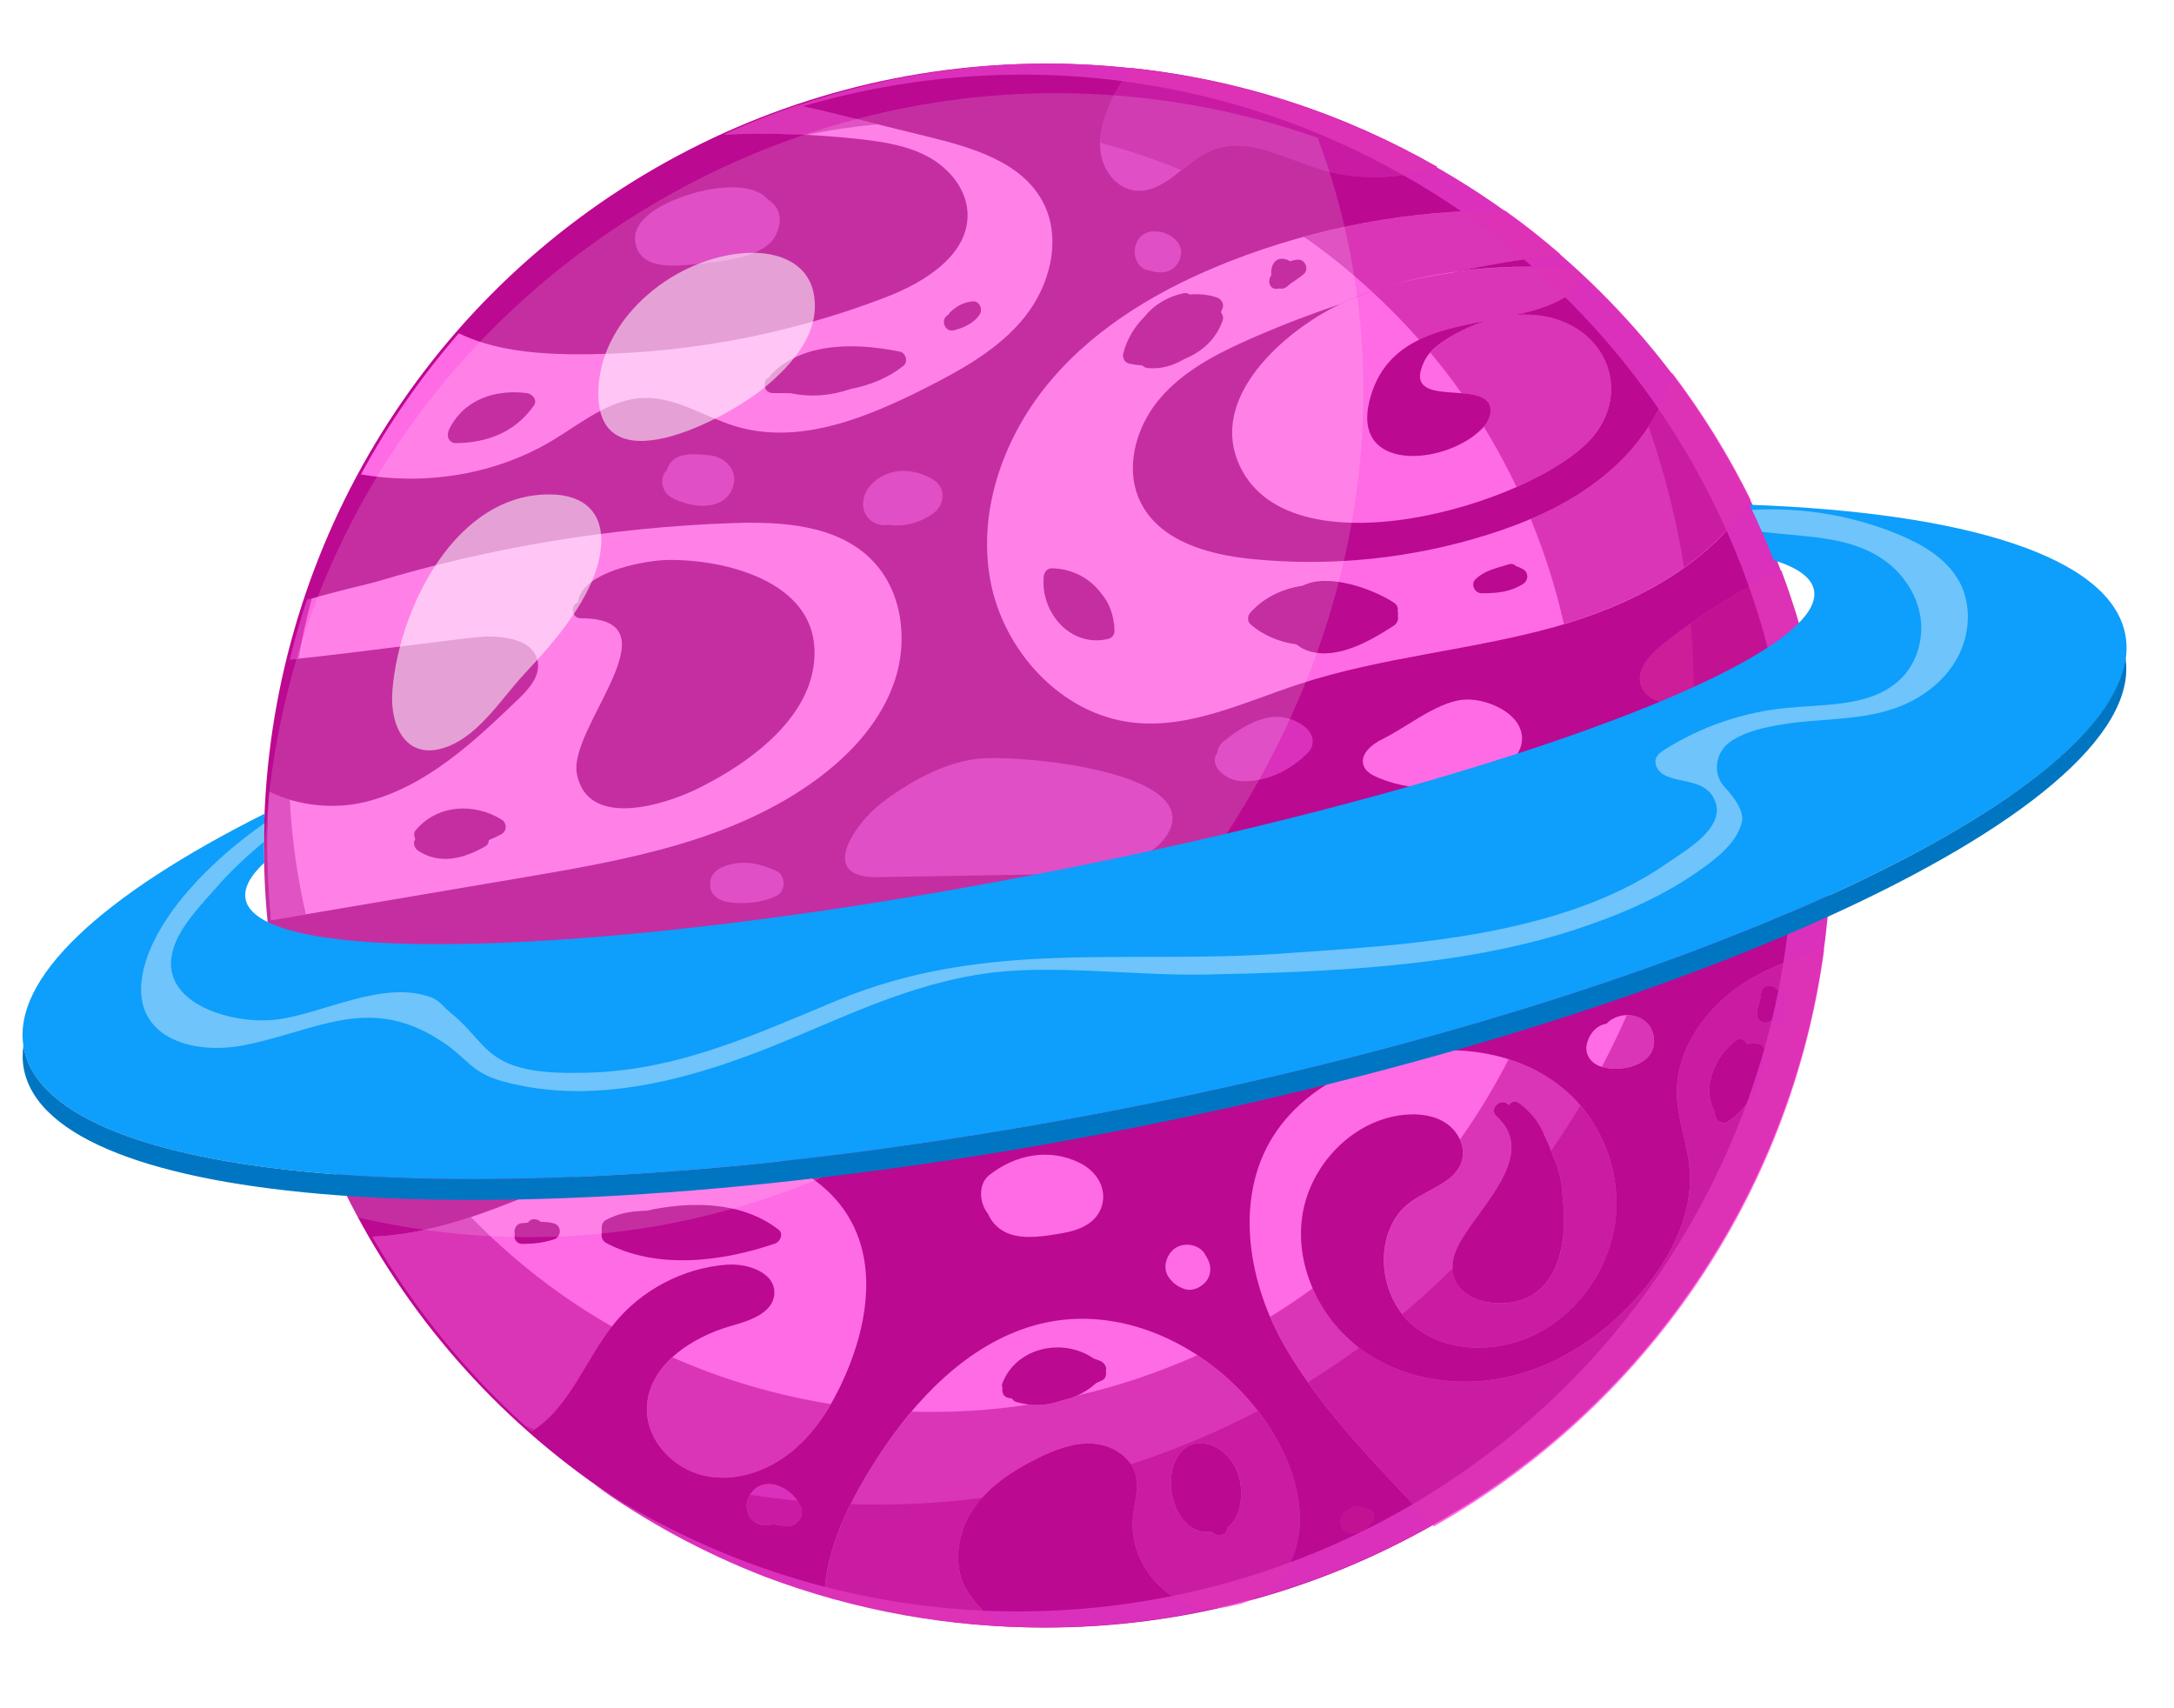 <?xml version="1.0" encoding="UTF-8"?> <svg xmlns="http://www.w3.org/2000/svg" xmlns:xlink="http://www.w3.org/1999/xlink" id="_Слой_1" data-name="Слой 1" viewBox="0 0 504 396"> <defs> <style> .cls-1 { opacity: .54; } .cls-1, .cls-2 { fill: #bb0991; } .cls-3, .cls-4 { fill: #e337a3; } .cls-4 { opacity: .23; } .cls-5 { fill: #6ec4fb; } .cls-6 { fill: url(#radial-gradient); mix-blend-mode: multiply; } .cls-7 { opacity: .55; } .cls-7, .cls-8, .cls-9 { fill: #fff; } .cls-8 { opacity: .57; } .cls-9 { opacity: .15; } .cls-10 { fill: #ff6be4; } .cls-11 { filter: url(#luminosity-noclip); } .cls-12 { mask: url(#mask-1); } .cls-13 { mask: url(#mask); } .cls-14 { fill: #0e9efb; } .cls-15 { fill: #0076c2; } .cls-16 { fill: #db30bc; } </style> <filter id="luminosity-noclip" x="75.33" y="46.15" width="218.25" height="216.06" color-interpolation-filters="sRGB" filterUnits="userSpaceOnUse"> <feFlood flood-color="#fff" result="bg"></feFlood> <feBlend in="SourceGraphic" in2="bg"></feBlend> </filter> <filter id="luminosity-noclip-2" x="75.33" y="-8162" width="218.25" height="32766" color-interpolation-filters="sRGB" filterUnits="userSpaceOnUse"> <feFlood flood-color="#fff" result="bg"></feFlood> <feBlend in="SourceGraphic" in2="bg"></feBlend> </filter> <mask id="mask-1" x="75.33" y="-8162" width="218.25" height="32766" maskUnits="userSpaceOnUse"></mask> <radialGradient id="radial-gradient" cx="-4956.5" cy="4140.03" fx="-4956.5" fy="4140.03" r="198.98" gradientTransform="translate(-3497.3 -3605.25) rotate(-88.17) scale(.89 .91) skewX(12.18)" gradientUnits="userSpaceOnUse"> <stop offset=".23" stop-color="#f4f4f4"></stop> <stop offset=".67" stop-color="#515151"></stop> <stop offset="1" stop-color="#000"></stop> </radialGradient> <mask id="mask" x="75.33" y="46.15" width="218.25" height="216.06" maskUnits="userSpaceOnUse"> <g class="cls-11"> <g class="cls-12"> <path class="cls-6" d="m117.94,84.92c46.26-44.45,120.22-53.09,158.98-13.28,38.77,39.8,3.52,75.74-40.72,130.7-36.35,45.14-98.82,82.91-137.59,43.1-38.77-39.8-26.94-116.07,19.33-160.52Z"></path> </g> </g> </mask> </defs> <circle class="cls-2" cx="242.45" cy="196.02" r="181.27"></circle> <g> <path class="cls-3" d="m420.35,157.31c-1.87-8.6-4.34-16.97-7.39-25.07-12.05,5.34-24.31,14.43-27.99,17.52-2.82,2.37-5.79,5.85-4.51,9.31,1.18,3.18,5.18,4.1,8.57,4.29,10.73.6,21.55-1.57,31.32-6.04Z"></path> <path class="cls-16" d="m283.49,172c-.74.6-1.15,1.52-1.29,2.51-2.12,2.97,1.94,6.3,5.27,6.55,1.31.1,2.6.01,3.87-.19,0,0,.01,0,.02,0,4.48-.71,8.65-3.14,11.84-6.35,1.92-1.93,1.2-4.64-.79-6.11-6.59-4.87-13.44-.85-18.91,3.59Z"></path> <path class="cls-3" d="m372.42,237.35s-.08,0-.12,0c-2.28.42-3.83,2.35-4.38,4.53-.6,2.39.77,4.45,2.99,5.27,4.69,1.73,13.5-.25,12.48-6.78-.87-5.55-7.77-6.49-10.98-3.03Z"></path> <path class="cls-10" d="m338.77,162.24c-6.19.9-12.79,6.43-18.34,9.13-2.46,1.2-5.23,3.53-4.3,6.11.5,1.4,1.95,2.21,3.33,2.79,4.65,1.96,9.78,2.73,14.81,2.34,4.39-.35,8.71-1.58,12.58-3.68,2.88-1.56,5.75-3.98,5.99-7.24.49-6.45-8.84-10.2-14.08-9.43Z"></path> <path class="cls-10" d="m295.19,332.24c-10.85-17.76-32.27-29.95-52.64-25.67-15.77,3.32-28.27,15.47-37.41,28.74-6.32,9.32-13.67,22.2-13.97,34.34,12.54,3.76,25.66,6.18,39.18,7.13-1.53-2.49-4.05-4.92-5.73-7.34-3.84-5.54-2.97-13.39.66-19.07,3.63-5.68,9.52-9.53,15.59-12.48,3.89-1.89,8.1-3.5,12.42-3.23,4.32.27,8.75,2.87,9.93,7.03.94,3.31-.27,6.8-.57,10.23-.74,8.39,4.72,16.94,12.63,19.81,2.82,1.02,5.86,1.26,8.82.87,1.3-.3,2.61-.57,3.89-.9,3.86-1.3,7.35-3.73,9.68-7.08,6.56-9.41,3.48-22.6-2.5-32.39Zm-39.68-12.26c-.46.23-.93.44-1.4.65-2.26,2.08-5.02,3.39-7.94,4.02-3.25,1.18-6.76,1.43-10.52.36-.5-.14-.84-.45-1.07-.82-.29-.06-.58-.08-.86-.15-1.1-.26-1.49-1.28-1.31-2.22-.13-.38-.18-.78-.04-1.12,3.26-8.5,14.17-10.66,21.22-5.75.5.16.99.34,1.46.53.9.36,1.67,1.41,1.31,2.42.18.8-.03,1.69-.85,2.08Zm29.02,34.15c.13,1.69-2.33,2.38-3.46,1.04-.29,0-.6-.03-.91-.07-6.32.36-9.57-7.96-8.53-13.7.61-3.35,2.74-6.77,6.47-6.83,3.6-.06,6.55,2.43,8.22,5.46,2.21,4.03,2.01,11.38-1.79,14.11Z"></path> <path class="cls-10" d="m202.22,129.91c-8.12-8.32-21.08-9.06-32.69-8.64-27.89,1-55.65,5.58-82.37,13.61-1.43.43-8.29,1.95-15.97,4.17-1.5,4.54-2.84,9.16-3.98,13.86,17.54-1.84,40.71-5.1,44.71-5.31,5.14-.28,11.93.75,12.76,5.83.56,3.39-2.14,6.37-4.62,8.75-10.32,9.9-21.3,20.18-35.17,23.68-7.33,1.85-15.64.98-22.41-2.28-.28,4.12-.47,8.26-.47,12.45,0,5.83.3,11.6.84,17.29,19.52-3.31,39.04-6.62,58.57-9.93,23.86-4.04,48.7-8.49,68.14-22.89,7.93-5.87,14.88-13.55,17.94-22.93,3.06-9.38,1.61-20.59-5.28-27.65Zm-85.92,63.43c-.97.55-1.96,1-2.96,1.4-.02.59-.28,1.14-.91,1.5-4.91,2.79-10.45,4.3-15.49.97-.83-.55-1.29-1.74-.69-2.65.01-.02.03-.04.05-.06-.4-.73-.41-1.66.26-2.27,5.06-5.78,13.43-6.12,19.74-2.24,1.22.75,1.29,2.61,0,3.34Zm45.27-10.44c-7.34,3.59-25.39,9.45-27.84-3.54-2.03-10.78,23.81-36.04.93-36.03-2.24,0-2.45-3.11-.65-3.73.04-.58.23-1.24.63-2,2.79-5.41,15.18-7.74,20.32-7.8,12.99-.13,33.39,4.81,33.87,20.86.46,15.23-15.08,26.28-27.27,32.25Z"></path> <path class="cls-16" d="m271.02,192.75c7.11-14.02-34.77-17.86-44.18-16.87-8.01.84-16.09,5.41-22.38,10.2-6.18,4.7-15.2,17.48-.99,17.25,12.45-.2,24.89-.41,37.34-.61,7.98-.13,16.26-.33,23.41-3.88,2.78-1.38,5.4-3.34,6.8-6.1Z"></path> <path class="cls-16" d="m147.34,56.45c1.19,6.2,9.28,5.27,13.85,4.79,5.27-.55,16.06-1.27,18.68-6.79,1.85-3.87.7-6.57-1.89-8.25-.44-.5-.97-.98-1.71-1.39-4.78-2.64-12.96-1.02-17.76.69-4.36,1.56-12.31,5.09-11.18,10.94Z"></path> <path class="cls-10" d="m241.69,46.67c-4.93-9.1-16.12-12.41-26.18-14.89l-22.87-5.62c-2.55-.63-5.13-1.22-7.71-1.76-5.82,1.98-11.51,4.24-17.05,6.78,10.59-.41,21.22-.1,31.75,1.11,5.39.62,10.9,1.49,15.65,4.11,4.76,2.62,8.69,7.32,9.01,12.74.57,9.76-9.76,16.23-18.88,19.75-23.27,8.97-48.24,13.49-73.17,13.24-6.82-.13-13.73-.66-20.28-2.68-1.91-.59-3.78-1.33-5.6-2.18-8.69,10.01-16.33,20.95-22.68,32.7,15.23,2.63,31.41,0,44.65-8.02,6.66-4.03,13.13-9.47,20.92-9.71,7.49-.23,14.14,4.44,21.32,6.59,14.7,4.41,30.3-1.96,44-8.89,8.52-4.31,17.14-9.09,23.07-16.56,5.93-7.48,8.59-18.33,4.04-26.72Zm-117.94,47.37c-4.35,6.17-10.71,8.59-18.1,8.69-.38,0-.68-.1-.94-.25-.06-.03-.1-.07-.15-.11-.2-.14-.36-.32-.47-.52-.04-.06-.07-.11-.1-.18-.1-.22-.16-.45-.17-.7-.02-.16,0-.31.03-.48.02-.15.04-.3.09-.44.03-.08.02-.16.05-.24,3.35-7.13,10.64-9.61,18.1-8.69,1.3.16,2.61,1.57,1.67,2.91Zm85.74-9.28c-3.74,2.99-7.89,4.55-12.24,5.4-4.54,1.56-9.21,2-13.95.99-1.4,0-2.79-.02-4.18-.03-2.22-.01-2.45-3.07-.7-3.73.09-.18.14-.37.3-.54,7.46-7.76,20.16-7.33,29.92-5.33,1.34.28,1.97,2.34.85,3.23Zm17.7-11.99c-1.25,2.08-3.71,3.2-5.99,3.79-2.29.59-3.29-2.7-1.34-3.58.09-.21.22-.43.43-.62,1.45-1.41,3.21-2.33,5.23-2.5,1.48-.13,2.38,1.73,1.67,2.91Z"></path> <path class="cls-10" d="m293.61,83.03c-6.23,6.79-10.13,15.23-6.66,23.89,10.78,26.96,67.98,10.24,81.88-5.15,8.79-9.74,4.72-23.67-7.93-27.74-8.19-2.64-17.31-.29-24.73,4.07-2.39,1.41-4.76,3.13-5.97,5.63-5.92,12.22,16.41,3.04,15.31,12.03-.25,2.05-1.83,3.67-3.44,4.96-9.29,7.42-29.75,8.25-24.15-9.36,5.8-18.25,27.76-14.95,41.73-20.85,6.7-2.83,10.92-8.06.55-8.56-15.96-.78-34.88,1.55-49.48,8.52-5.45,2.6-12.05,7.04-17.11,12.56Z"></path> <path class="cls-10" d="m387.6,86.39c-2.1,8.85-7.52,16.84-14.44,22.83-8.07,6.99-18.01,11.49-28.18,14.7-17.6,5.56-36.33,7.5-54.69,5.68-10.01-.99-21.22-4.04-25.78-13-3.91-7.67-1.32-17.42,4.22-24.02,5.53-6.6,13.47-10.66,21.36-14.13,6.76-2.97,13.65-5.61,20.65-7.97,4.99-2.38,10.3-4.17,15.68-5.37,3.25-.73,6.69-1.36,10.19-1.89,8.33-1.86,16.75-3.25,25.23-4.25-4.14-3.58-8.43-6.98-12.88-10.18-21.74-.17-43.5,3.82-63.74,11.74-15.58,6.09-30.54,14.72-41.41,27.43-10.87,12.71-17.22,29.95-14.25,46.41,2.96,16.46,16.45,31.26,33.08,33.13,13.25,1.49,25.93-4.79,38.6-8.93,19.21-6.29,39.67-7.8,59.15-13.22,17.81-4.95,35.68-14.17,45.47-29.56-5.15-10.4-11.25-20.24-18.22-29.4Zm-89.05-26.13c.2.08.34.2.49.32.59-.22,1.22-.34,1.89-.39,1.66-.11,2.57,2.21,1.37,3.3-1.2,1.09-2.67,1.82-3.87,2.9-.49.45-1.27.65-1.94.47-.14.02-.25.08-.39.1-1.87.18-2.31-1.97-1.37-3.14-.24-2.31.94-4.68,3.82-3.56Zm-41.57,87.84c-8.73,2.14-15.8-6.08-15.02-14.43.1-1.02.82-1.96,1.93-1.93,4.92.12,8.97,2.43,11.56,6.03,1.5,1.78,2.43,4.02,2.77,6.59.03.14.08.26.1.4.03.19,0,.39-.01.58.02.3.07.59.08.9.02.83-.61,1.67-1.42,1.86Zm4.77-63.81c-1.04-.22-1.6-1.41-1.35-2.38.85-3.27,2.62-6.21,4.97-8.54,2.17-2.69,5.29-4.61,8.95-5.38.6-.13,1.12,0,1.52.29,2.05-.2,4.17-.02,6.28.68.96.32,1.68,1.35,1.35,2.38-.12.36-.29.72-.42,1.08.43.49.61,1.27.42,1.83-1.5,4.41-4.9,7.38-8.97,9.01-2.47,1.5-5.28,2.33-8.36,2.07-.58-.05-1-.29-1.33-.61-1.04-.07-2.06-.21-3.05-.42Zm61.43,60.71c-5.35,3.47-12.99,7.99-19.7,5.95-1.09-.33-2.06-.87-2.89-1.55-3.98-.58-7.71-2.06-10.69-4.7-.81-.72-.67-2,0-2.73,3.28-3.61,7.58-5.52,12.17-6.22,5.92-3.01,16.4.85,21.11,3.98.76.51.98,1.25.84,1.96.12.34.12.69.03,1.03.25.82-.14,1.8-.88,2.28Zm29.97-9.67c-3.04,1.95-6.15,2.2-9.68,2.2-1.63,0-2.61-2.15-1.37-3.3,2.2-2.05,4.85-2.51,7.62-3.4.76-.24,1.36,0,1.77.43.57.16,1.12.41,1.65.73,1.28.77,1.22,2.56,0,3.34Z"></path> <path class="cls-3" d="m173.65,346.91c-1.32,2.48-.21,5.79,2.65,6.52,1.12.29,2.11.14,3-.08,1.1.27,2.27.34,3.44.38,2,.06,3.67-2.08,3.05-4-1.54-4.78-9.09-8.53-12.14-2.82Z"></path> <path class="cls-10" d="m197.8,284.05c-6.73-13.64-23.85-19.29-38.99-17.87-15.14,1.42-29.13,8.31-43.34,13.72-9.31,3.55-19.29,6.44-29.15,6.77,9.82,16.97,22.3,32.2,36.89,45.11,8.7-5.26,12.47-16.61,19.05-24.8,6.35-7.89,16.03-13.01,26.13-13.8,4.92-.39,11.4,1.82,11.12,6.74-.25,4.39-5.58,6.21-9.82,7.39-9.53,2.66-19.66,9.43-19.72,19.32-.05,7.3,6.04,13.78,13.16,15.43,7.11,1.65,14.75-.93,20.41-5.55,5.65-4.62,9.54-11.07,12.46-17.76,4.77-10.97,7.09-23.97,1.8-34.7Zm-69.4,3.27c-2.43.79-4.73,1.03-7.28,1.04-1.48,0-2.03-1.23-1.78-2.3-.27-1.1.31-2.47,1.78-2.53.44-.02.85-.06,1.27-.09.62-1.1,2.13-1.02,2.96-.18.99-.02,1.98.04,3.05.34,1.88.54,1.79,3.15,0,3.73Zm51.24.97c-12.17,4.17-27.42,6.12-39.19-.19-.59-.32-.96-1.01-.96-1.67v-1.93c0-.66.36-1.35.96-1.67,3.11-1.68,5.99-2.07,9.35-2.16,10.38-2.25,22.1-2.25,30.7,4.39,1.24.96.36,2.82-.85,3.23Z"></path> <path class="cls-3" d="m316.15,354.85c.78-.46,1.17-1.29,1.78-1.93.88-.92.62-2.87-.82-3.11-.83-.13-1.63-.55-2.47-.55-1.03,0-1.83.6-2.66,1.12-2.1,1.31-1.43,5.22,1.35,4.98.94-.08,1.99-.03,2.83-.52Z"></path> <path class="cls-10" d="m405.25,227.26c-9.35,5.74-16.86,15.75-16.49,26.71.19,5.69,2.43,11.12,2.93,16.79.92,10.44-4.21,20.58-10.97,28.59-7.78,9.22-18.1,16.54-29.79,19.53-11.69,2.99-24.75,1.34-34.65-5.56-9.89-6.91-16.07-19.29-14.4-31.24,1.67-11.95,11.77-22.55,23.78-23.66,3.31-.31,6.81.11,9.57,1.95,2.76,1.84,4.56,5.35,3.72,8.56-1.33,5.02-7.52,6.55-11.75,9.56-9.02,6.44-8.11,21.72.42,28.8,8.53,7.08,21.72,6.41,31.1.5,8.75-5.51,14.76-15.16,15.85-25.44,1.09-10.28-2.76-20.98-10.15-28.2-11.3-11.04-29.25-12.97-44.36-8.37-9.96,3.03-19.4,8.86-24.93,17.67-9.2,14.65-5.71,34.32,3.05,49.24,8.89,15.16,22.25,28.26,34.22,41.17,48.36-27.37,82.86-76.28,90.5-133.73-6.19,1.65-12.2,3.8-17.64,7.14Zm-55.58,28.78c.05.05.09.1.14.14.51-.75,1.42-1.14,2.37-.45,3.01,2.22,4.87,4.81,5.91,7.58.77,1.53,1.43,3.21,2.03,4.94,1.36,2.93,2.07,6.02,2.12,9.08,1.56,12.2-1.86,24.63-14.18,24.79-8.05.1-13.83-5.08-10.26-12.81,4.02-8.7,19.37-21.23,9.14-30.54-1.85-1.68.9-4.41,2.73-2.73Zm56.01-1.23c-1.26,2.03-2.95,3.81-5.16,5.23-1.05.68-2.53.01-2.84-1.16-.13-.49-.24-1-.33-1.52-2.88-5.45.41-12.71,5.09-16.14,1.08-.79,2.11-.18,2.55.77.72-.09,1.47-.13,2.29-.06,1.03.09,1.95.82,1.93,1.93-.07,4.23-1.19,7.96-3.53,10.94Zm5.92-17.78c-.41-.11-.74-.28-1.02-.5-1.11,1.22-3.39.28-3.3-1.37.09-1.68.88-3.18.97-4.83.11-2.08,2.82-2.4,3.62-.99,1.46-.17,2.81,1.82,1.61,3.32-.15.19-.03.59-.15.75,0,.08,0,.15,0,.23,1.44,1.11.4,3.94-1.73,3.38Z"></path> <path class="cls-10" d="m229.4,272.35c-2.73,2.13-2.4,6.5-.33,9.06.85,2.05,2.58,3.75,4.78,4.57,3.85,1.43,8.6.55,12.54-.13,3.77-.65,7.81-2.23,9.04-6.26,1.29-4.25-1.34-8.13-5.04-9.98-7.11-3.55-14.93-1.98-21,2.75Z"></path> <path class="cls-16" d="m171.28,200.05c-2.72.25-6.65,1.42-6.67,4.81-.03,3.93,4.02,4.48,7.04,4.49,1.15,0,2.45-.05,3.73-.25.33-.04.65-.13.97-.2.2-.04.39-.08.58-.14,1.05-.27,2.09-.61,3.1-1.09,2.16-1.03,2.19-4.73,0-5.75-2.76-1.28-5.68-2.15-8.75-1.87Z"></path> <path class="cls-10" d="m274.48,298.77c1.96.79,4.49-.53,5.49-2.23.94-1.61.76-3.57-.22-5.09-.07-.16-.14-.32-.22-.47,0,.04-.02.07-.03.11-.11-.14-.17-.3-.3-.43.11.11.22.21.32.32-1.27-2.37-4.56-3.11-6.83-1.79-2.17,1.27-3.35,4.61-1.79,6.83,1.03,1.45,1.95,2.11,3.57,2.76Z"></path> <path class="cls-16" d="m216.29,111.14c-2.6-1.59-6.02-2.43-9.03-1.76-3.61.81-7.19,3.57-7.17,7.54.02,3.23,2.96,5.29,5.98,4.74,3.59.55,7.26-.5,10.22-2.6,2.79-1.98,3.12-6.01,0-7.93Z"></path> <path class="cls-16" d="m256.98,24.77c-1.48,3.57-2.45,7.52-1.69,11.31.76,3.79,3.59,7.35,7.4,8.03,6.93,1.23,11.83-6.65,18.35-9.3,7.91-3.21,16.48,1.72,24.62,4.32,8.95,2.85,18.7,2.5,27.61-.42-21.33-12.23-45.36-20.28-71.01-22.95-2.13,2.77-3.95,5.78-5.28,9.02Z"></path> <path class="cls-16" d="m155.51,107.17c-.48.57-.73,1.18-.88,1.81-1.84,1.61-1.25,4.9.77,6.16,4.33,2.69,12.87,3.77,14.63-2.64,1.01-3.68-2.06-6.57-5.46-6.95-2.85-.31-7.04-.79-9.06,1.63Z"></path> <path class="cls-16" d="m269.39,63.14c3.72-.09,6.01-4.85,3.13-7.57-1.43-1.35-3.09-1.97-5.05-1.93-5.6.1-5.83,8.55-.85,9.1.87.3,1.81.42,2.76.4Z"></path> </g> <g> <path class="cls-1" d="m348.53,48.79c-15.61-.08-31.22,2-46.28,6.11.32.22.64.42.96.64,5.25,3.71,10.15,7.73,14.77,11.97,1.11-.39,2.23-.74,3.35-1.07,5.45-1.66,11.19-2.82,16.96-3.56,7.67-1.65,15.42-2.95,23.21-3.87-4.12-3.57-8.45-6.97-12.97-10.22Z"></path> <path class="cls-1" d="m326.4,65.1c-1.7.38-3.4.84-5.08,1.34-1.12.34-2.23.72-3.32,1.1,3.91,3.58,7.58,7.34,11.03,11.25,4.66-2.26,10.12-3.39,15.57-4.43-2.94.91-5.8,2.19-8.43,3.74-1.68.99-3.33,2.15-4.59,3.61,2.56,3.07,4.97,6.22,7.26,9.46,3.77.31,7.11.99,6.67,4.59-.14,1.18-.75,2.21-1.53,3.13,2.8,4.54,5.32,9.23,7.61,14.01,7.53-3.32,13.76-7.27,17.25-11.14,8.79-9.74,4.72-23.67-7.93-27.74-3.09-1-6.31-1.28-9.53-1.01,2.93-.65,5.74-1.41,8.28-2.49,6.7-2.83,10.92-8.06.55-8.56-6.94-.34-14.45-.04-21.91.92-.56.12-1.13.21-1.7.33-3.5.53-6.94,1.16-10.19,1.89Z"></path> <path class="cls-1" d="m273.93,39.44c2.27-1.78,4.57-3.6,7.11-4.63,7.91-3.21,16.48,1.72,24.62,4.32,8.87,2.83,18.51,2.5,27.36-.35-18.13-10.43-37.45-17.39-57.15-21.02-.47-.09-.94-.18-1.41-.26-2.08-.37-4.17-.67-6.26-.97-1.08-.15-2.16-.3-3.25-.43-.91-.11-1.82-.19-2.73-.29-2.11,2.76-3.92,5.75-5.24,8.96-1.09,2.64-1.9,5.48-1.94,8.32,6.38,1.68,12.69,3.8,18.89,6.36Z"></path> <path class="cls-1" d="m297.69,364.63c6.56-9.41,3.48-22.6-2.5-32.39-4.39-7.19-10.54-13.44-17.62-18.08-9.03,4.05-18.41,7.19-27.99,9.38-1.1.48-2.23.87-3.41,1.12-2.37.86-4.87,1.21-7.51.93-9.02,1.37-18.16,1.93-27.31,1.65-2.2,2.61-4.3,5.3-6.21,8.08-6.32,9.32-13.67,22.2-13.97,34.34,12.54,3.76,25.66,6.18,39.18,7.13-1.53-2.49-4.05-4.92-5.73-7.34-3.84-5.54-2.97-13.39.66-19.07,3.63-5.68,9.52-9.53,15.59-12.48,3.89-1.89,8.1-3.5,12.42-3.23,4.32.27,8.75,2.87,9.93,7.03.94,3.31-.27,6.8-.57,10.23-.74,8.39,4.72,16.94,12.63,19.81,2.16.78,4.44,1.1,6.73,1.03,2.91-.66,5.81-1.39,8.69-2.2,2.77-1.39,5.21-3.4,6.98-5.94Zm-13.16-10.5c.13,1.69-2.33,2.38-3.46,1.04-.29,0-.6-.03-.91-.07-6.32.36-9.57-7.96-8.53-13.7.61-3.35,2.74-6.77,6.47-6.83,3.6-.06,6.55,2.43,8.22,5.46,2.21,4.03,2.01,11.38-1.79,14.11Z"></path> <path class="cls-1" d="m130,299.96c-7.61-5.38-14.54-11.37-20.82-17.82-7.45,2.46-15.19,4.28-22.86,4.54,9.82,16.97,22.3,32.2,36.89,45.11,8.52-5.15,12.32-16.12,18.66-24.27-4.03-2.32-8-4.82-11.87-7.56Z"></path> <path class="cls-1" d="m192.65,26.16c-2.55-.63-5.13-1.22-7.71-1.76-5.82,1.98-11.51,4.24-17.05,6.78,6.3-.24,12.61-.2,18.91.11,5.5-1.13,11.05-1.96,16.64-2.47l-10.8-2.65Z"></path> <path class="cls-1" d="m419.67,157.6c-1.82-8.51-4.25-16.9-7.28-25.08-11.86,5.37-23.8,14.21-27.41,17.24-2.82,2.37-5.79,5.85-4.51,9.31,1.18,3.18,5.18,4.1,8.57,4.29,10.48.58,21.05-1.49,30.64-5.76Z"></path> <path class="cls-1" d="m163.14,342.07c7.11,1.65,14.75-.93,20.41-5.55,3.71-3.03,6.61-6.89,9.02-11.05-12.48-1.99-24.81-5.57-36.68-10.82-3.5,3.2-5.87,7.23-5.9,11.99-.05,7.3,6.04,13.78,13.16,15.43Z"></path> <path class="cls-16" d="m173.65,346.91c-1.32,2.48-.21,5.79,2.65,6.52,1.12.29,2.11.14,3-.08,1.1.27,2.27.34,3.44.38,2,.06,3.67-2.08,3.05-4-1.54-4.78-9.09-8.53-12.14-2.82Z"></path> <path class="cls-1" d="m316.15,354.85c.78-.46,1.17-1.29,1.77-1.93.88-.92.62-2.87-.82-3.11-.83-.13-1.63-.55-2.47-.55-1.03,0-1.83.6-2.66,1.12-2.1,1.31-1.43,5.22,1.35,4.98.94-.08,1.99-.03,2.83-.52Z"></path> <path class="cls-1" d="m390.24,300.54c17.47-24.66,27.89-52.17,31.74-80.15-5.86,1.62-11.55,3.7-16.72,6.87-9.35,5.74-16.86,15.75-16.49,26.71.19,5.69,2.43,11.12,2.93,16.79.92,10.44-4.21,20.58-10.97,28.59-7.78,9.22-18.1,16.54-29.79,19.53-11.69,2.99-24.75,1.34-34.65-5.56-5.23-3.65-9.38-8.86-11.92-14.7-3.23,2.35-6.53,4.58-9.91,6.65,1.09,2.56,2.33,5.05,3.71,7.41,8.79,14.98,21.92,27.95,33.78,40.7,22.37-12.75,42.4-30.44,58.28-52.84Zm18.01-70.19c.11-2.08,2.82-2.4,3.62-.99,1.46-.17,2.81,1.82,1.61,3.32-.15.19-.03.59-.15.75,0,.08,0,.15,0,.23,1.44,1.11.4,3.94-1.73,3.38-.41-.11-.74-.28-1.02-.5-1.11,1.22-3.39.28-3.3-1.37.09-1.68.88-3.18.97-4.83Zm-5.81,10.9c1.08-.79,2.11-.18,2.55.77.72-.09,1.47-.13,2.29-.06,1.03.09,1.95.82,1.93,1.93-.07,4.23-1.19,7.96-3.53,10.94-1.26,2.03-2.95,3.81-5.16,5.23-1.05.68-2.53.01-2.84-1.16-.13-.49-.24-1-.33-1.52-2.88-5.45.41-12.71,5.09-16.14Z"></path> <path class="cls-1" d="m70.91,211.94c-2.02-8.72-3.27-17.61-3.71-26.57-1.63-.48-3.22-1.07-4.73-1.79-.28,4.12-.47,8.26-.47,12.45,0,5.83.3,11.6.84,17.29,2.69-.46,5.38-.91,8.07-1.37Z"></path> <path class="cls-10" d="m383.4,240.39c-.87-5.55-7.77-6.49-10.98-3.03-.04,0-.08,0-.12,0-2.28.42-3.83,2.35-4.38,4.53-.6,2.39.77,4.45,2.99,5.27,4.69,1.73,13.5-.25,12.48-6.78Z"></path> <path class="cls-1" d="m373.16,109.22c-5.42,4.7-11.7,8.25-18.31,11.06,3.26,7.91,5.85,16.06,7.71,24.38,16.87-5.03,33.45-13.93,42.9-28.39-5-10.28-11.01-20.14-17.99-29.42-2.17,8.66-7.51,16.48-14.31,22.37Z"></path> <path class="cls-1" d="m327.63,307.29c8.53,7.08,21.72,6.41,31.1.5,8.75-5.51,14.76-15.16,15.85-25.44,1.09-10.28-2.76-20.98-10.15-28.2-4.15-4.06-9.21-6.86-14.69-8.59-3.24,6.31-6.94,12.49-11.16,18.45-.04.05-.08.1-.11.15.68,1.5.92,3.18.5,4.78-1.33,5.02-7.52,6.55-11.75,9.56-.54.39-1.05.81-1.52,1.26-.3.32-.6.66-.9.98-6.31,7.24-4.82,20.2,2.84,26.55Zm10.18-17.97c4.02-8.7,19.37-21.23,9.14-30.54-1.85-1.68.9-4.41,2.73-2.73.05.05.09.1.14.14.51-.75,1.42-1.14,2.37-.45,3.01,2.22,4.87,4.81,5.91,7.58.77,1.53,1.43,3.21,2.03,4.94,1.36,2.93,2.07,6.02,2.12,9.08,1.56,12.2-1.86,24.63-14.18,24.79-8.05.1-13.83-5.08-10.26-12.81Z"></path> <path class="cls-1" d="m67.2,152.91c.65-.07,1.33-.14,2-.22.81-4.68,1.83-9.33,3.09-13.95-.37.11-.73.2-1.11.31-1.5,4.54-2.84,9.16-3.98,13.86Z"></path> </g> <g> <path class="cls-1" d="m173.65,346.91c-1.32,2.48-.21,5.79,2.65,6.52,1.12.29,2.11.14,3-.08,1.1.27,2.27.34,3.44.38,2,.06,3.67-2.08,3.05-4-.21-.64-.53-1.26-.92-1.84-3.66-.35-7.31-.82-10.95-1.38-.09.14-.18.26-.26.41Z"></path> <path class="cls-1" d="m383.4,240.39c-.54-3.45-3.42-5.12-6.28-5.05-1.76,4.04-3.69,8.03-5.75,11.96,4.77,1.46,13.02-.58,12.04-6.91Z"></path> <path class="cls-1" d="m327.63,307.29c8.53,7.08,21.72,6.41,31.1.5,8.75-5.51,14.76-15.16,15.85-25.44.99-9.32-2.12-18.96-8.21-26.07-2.13,3.57-4.4,7.07-6.79,10.53.18.49.37.96.54,1.46,1.36,2.93,2.07,6.02,2.12,9.08,1.56,12.2-1.86,24.63-14.18,24.79-6.29.08-11.11-3.09-11.26-8.14-3.78,3.74-7.69,7.3-11.7,10.66.75.96,1.59,1.86,2.53,2.64Z"></path> <path class="cls-1" d="m297.69,364.63c6.56-9.41,3.48-22.6-2.5-32.39-1.09-1.78-2.31-3.49-3.6-5.15-9.51,4.98-19.36,9.09-29.44,12.36.46.69.84,1.43,1.07,2.24.94,3.31-.27,6.8-.57,10.23-.74,8.39,4.72,16.94,12.63,19.81.77.28,1.57.49,2.37.66,5.59-1.13,11.13-2.52,16.61-4.18,1.28-1.05,2.47-2.22,3.42-3.59Zm-13.16-10.5c.13,1.69-2.33,2.38-3.46,1.04-.29,0-.6-.03-.91-.07-6.32.36-9.57-7.96-8.53-13.7.61-3.35,2.74-6.77,6.47-6.83,3.6-.06,6.55,2.43,8.22,5.46,2.21,4.03,2.01,11.38-1.79,14.11Z"></path> <path class="cls-1" d="m227.78,347.21c-10.13,1.31-20.34,1.8-30.54,1.48-3.25,6.53-5.75,13.61-6.02,20.48,12.58,3.55,25.45,5.75,38.39,6.56-1.52-2.12-3.54-4.2-4.98-6.28-3.84-5.54-2.97-13.39.66-19.07.73-1.14,1.61-2.16,2.5-3.16Z"></path> <path class="cls-1" d="m316.15,354.85c.78-.46,1.17-1.29,1.77-1.93.88-.92.62-2.87-.82-3.11-.83-.13-1.63-.55-2.47-.55-1.03,0-1.83.6-2.66,1.12-2.1,1.31-1.43,5.22,1.35,4.98.94-.08,1.99-.03,2.83-.52Z"></path> <path class="cls-1" d="m374.39,318.65c26.61-28.24,42.34-62.67,47.44-98.22-5.81,1.61-11.45,3.68-16.58,6.83-9.35,5.74-16.86,15.75-16.49,26.71.19,5.69,2.43,11.12,2.93,16.79.92,10.44-4.21,20.58-10.97,28.59-7.78,9.22-18.1,16.54-29.79,19.53-11.69,2.99-24.75,1.34-34.65-5.56-.4-.28-.75-.62-1.14-.92-3.89,2.84-7.85,5.51-11.9,8.01,8.13,11.48,18.37,21.88,27.91,32.11,15.66-8.83,30.27-20.12,43.23-33.87Zm33.86-88.31c.11-2.08,2.82-2.4,3.62-.99,1.46-.17,2.81,1.82,1.61,3.32-.15.19-.03.59-.15.75,0,.08,0,.15,0,.23,1.44,1.11.4,3.94-1.73,3.38-.41-.11-.74-.28-1.02-.5-1.11,1.22-3.39.28-3.3-1.37.09-1.68.88-3.18.97-4.83Zm-5.81,10.9c1.08-.79,2.11-.18,2.55.77.72-.09,1.47-.13,2.29-.06,1.03.09,1.95.82,1.93,1.93-.07,4.23-1.19,7.96-3.53,10.94-1.26,2.03-2.95,3.81-5.16,5.23-1.05.68-2.53.01-2.84-1.16-.13-.49-.24-1-.33-1.52-2.88-5.45.41-12.71,5.09-16.14Z"></path> <path class="cls-1" d="m123.76,331.38c-.67-.31-1.34-.63-2.01-.95.49.45.97.91,1.47,1.35.19-.12.36-.28.54-.4Z"></path> <path class="cls-1" d="m365.09,62.95c.44.71.87,1.42,1.29,2.14.17-.83-.2-1.58-1.29-2.14Z"></path> <path class="cls-1" d="m382.18,98.89c3.73,10.66,6.49,21.59,8.23,32.67,5.99-4.27,11.24-9.36,15.19-15.47-4.99-10.26-11.02-20.13-18.06-29.48-1.06,4.35-2.91,8.49-5.36,12.28Z"></path> <path class="cls-1" d="m419.8,157.55c-1.79-8.51-4.2-16.9-7.23-25.11-7.55,3.4-15.13,8.2-20.61,12.06.54,6.3.78,12.62.69,18.95,9.33-.02,18.63-2.09,27.15-5.9Z"></path> </g> <path class="cls-9" d="m83.41,117.43c-4.82,8.84-8.9,18.08-12.19,27.6-6.66,19.26-10.04,39.62-10.04,60,0,27.06,5.91,52.73,16.43,75.86,65.59,17.37,132.83-4.2,182.58-56.99,51.09-54.22,69.58-126.93,45.29-191.95-19.04-6.69-39.49-10.36-60.82-10.36-66.71,0-129.43,37.43-161.25,95.85Z"></path> <g class="cls-13"> <path class="cls-8" d="m117.94,84.92c46.26-44.45,120.22-53.09,158.98-13.28,38.77,39.8,3.52,75.74-40.72,130.7-36.35,45.14-98.82,82.91-137.59,43.1-38.77-39.8-26.94-116.07,19.33-160.52Z"></path> </g> <path class="cls-16" d="m352.11,51.27c-7.48-5.6-15.49-10.71-24.01-15.23-17.5-9.28-35.85-15.42-54.38-18.64-.04,0-.07-.01-.11-.02-1.76-.3-3.51-.58-5.27-.83-1.61-.23-3.22-.43-4.84-.62-1.33-.15-2.66-.28-3.99-.41-2.06-.19-4.13-.35-6.21-.47-.47-.03-.93-.06-1.4-.09-2.9-.14-5.82-.22-8.76-.22-.17,0-.33,0-.5,0-24.89.04-49.2,5.34-71.53,15.04,47.13-18.43,101.71-17.1,149.84,8.42,87.25,46.25,120.17,154.13,73.51,240.95-46.65,86.82-155.21,119.71-242.46,73.46-5-2.65-9.81-5.52-14.44-8.57,12.22,8.72,25.55,15.96,39.76,21.47,84.51,31.95,181.82-2.8,225.6-84.26,11.72-21.82,18.49-44.94,20.73-68.11.14-1.56.25-3.13.36-4.7.08-1.16.17-2.32.23-3.48.14-2.89.22-5.79.22-8.72,0-59.26-28.41-111.87-72.34-145Z"></path> <g> <path class="cls-4" d="m316.29,354.72c-.15.08-.31.15-.46.23.1-.04.22-.04.32-.1.06-.03.09-.09.14-.13Z"></path> <path class="cls-4" d="m297.69,364.63c.56-.8,1.02-1.64,1.44-2.49-8.88,3.31-18,5.95-27.3,7.83,1.09.69,2.23,1.31,3.46,1.76,2.25.82,4.65,1.11,7.03,1.01,2.66-.6,5.31-1.27,7.94-1.98,2.95-1.4,5.56-3.45,7.43-6.13Z"></path> <path class="cls-4" d="m260.15,18.87c20.71,2.69,41.28,8.99,60.8,19.34,1.43.76,2.81,1.58,4.21,2.37,2.66-.39,5.3-.98,7.87-1.8-1.63-.93-3.26-1.85-4.92-2.73-17.5-9.28-35.85-15.42-54.38-18.64-.04,0-.07-.01-.11-.02-1.76-.3-3.51-.58-5.27-.83-1.61-.23-3.22-.43-4.84-.61-.43-.05-.85-.09-1.28-.13-.75.98-1.41,2.02-2.07,3.06Z"></path> <path class="cls-4" d="m387.54,86.61c-.69,2.84-1.75,5.59-3.07,8.22,6.11,8.91,11.36,18.33,15.73,28.12,2.01-2.19,3.89-4.48,5.5-6.99-5.13-10.38-11.22-20.2-18.16-29.34Z"></path> <path class="cls-4" d="m186.22,24.69c-.37-.08-.74-.18-1.11-.25-1.59.54-3.19,1.07-4.77,1.66-.4.15-.79.29-1.19.44-2.51.95-5.01,1.97-7.47,3.03-.12.05-.25.11-.37.16,4.89-1.91,9.88-3.55,14.92-5.03Z"></path> <path class="cls-4" d="m412.84,132.31c-2.48,1.11-4.96,2.38-7.38,3.72,2.82,7.96,5.07,16.11,6.73,24.39,2.73-.85,5.41-1.86,8.01-3.04-1.88-8.6-4.31-16.98-7.36-25.07Z"></path> <path class="cls-4" d="m402.92,281.26c10.54-19.62,17.04-40.3,19.88-61.11-3.21.86-6.36,1.86-9.41,3.09-.33,2.05-.66,4.1-1.06,6.14,1.26.23,2.23,1.95,1.16,3.3-.15.19-.03.59-.15.75,0,.08,0,.15,0,.23,1.44,1.11.4,3.94-1.73,3.38-.34-.09-.61-.25-.86-.42-.52,2.15-1.11,4.29-1.72,6.44.12.24.2.51.19.82-.07,4.23-1.19,7.96-3.53,10.94-.21.35-.52.64-.76.97-2.89,7.92-6.35,15.73-10.46,23.38-16.08,29.93-39.52,53.44-66.91,69.52,1.53,1.62,3.04,3.23,4.54,4.84,29.03-16.37,53.93-40.82,70.82-72.27Z"></path> <path class="cls-4" d="m227.76,373.36c-12.18-.56-24.38-2.4-36.43-5.51-.05.6-.15,1.21-.17,1.81,12.54,3.76,25.66,6.18,39.18,7.13-.71-1.15-1.64-2.29-2.59-3.43Z"></path> <path class="cls-4" d="m348.66,48.79c-3.31-.02-6.62.09-9.92.26,5.07,3.49,9.91,7.21,14.52,11.13,2.78-.42,5.55-.86,8.34-1.19-3.08-2.67-6.23-5.27-9.49-7.72-1.13-.85-2.3-1.66-3.45-2.48Z"></path> <path class="cls-4" d="m360.2,61.96c-1.64-.08-3.32-.1-5.01-.12,2.61,2.29,5.16,4.63,7.61,7.05,4.56-2.85,6.01-6.52-2.6-6.94Z"></path> </g> <path class="cls-14" d="m492.69,147c-3.54-17.94-36.81-28.16-87.07-29.99,2.04,4.19,3.87,8.5,5.59,12.87,5.49,1.68,8.74,3.97,9.32,6.89.49,2.48-.97,5.27-4.13,8.28-17.41,16.59-86.92,40.04-171.9,56.8-87.5,17.25-162.5,21.72-182.44,11.9-2.94-1.45-4.71-3.2-5.12-5.28-.5-2.54,1.03-5.39,4.34-8.48-.03-1.32-.1-2.62-.1-3.95,0-2.49.09-4.96.19-7.42C23.76,207.46,2.36,226.93,5.54,243.05c3.18,16.14,30.43,26.03,72.45,29.19,46.95,3.53,112.34-1.35,183.33-15.34,63.77-12.57,120.56-30.25,161.97-49,45.94-20.8,72.95-42.93,69.4-60.91Z"></path> <path class="cls-15" d="m423.29,207.9c-41.41,18.75-98.2,36.42-161.97,49-70.99,14-136.38,18.87-183.33,15.34-42.02-3.16-69.27-13.05-72.45-29.19-.06-.3-.05-.62-.09-.92-.28,1.95-.28,3.87.09,5.74,3.18,16.14,30.43,26.03,72.45,29.19,46.95,3.53,112.34-1.35,183.33-15.34,63.77-12.57,120.56-30.25,161.97-49,45.3-20.51,72.13-42.31,69.47-60.14-2.26,16.86-28.17,36.62-69.47,55.33Z"></path> <path class="cls-5" d="m454.09,134.6c-2.92-5.22-8.45-8.42-13.97-10.71-10.7-4.43-22.4-6.36-33.95-5.69.8,1.68,1.58,3.36,2.32,5.07,9.56,1.24,19.58.88,27.56,6.07,4.47,2.91,7.9,7.52,8.99,12.74,1.09,5.22-.32,11-3.98,14.87-6.54,6.9-17.42,6.24-26.88,7.15-10,.97-19.76,4.31-28.26,9.66-.77.49-1.58,1.04-1.95,1.88-.63,1.44.34,3.18,1.72,3.94,3.82,2.12,9.83.95,11.89,6.05,2.55,6.31-6.86,11.52-11.02,14.42-8.91,6.23-19.16,10.3-29.59,13.16-19.42,5.32-40,6.45-60.02,7.85-36.18,2.52-68.5-3.41-102.84,10.84-19.48,8.08-37.34,16.45-58.84,16.79-4.81.08-10.17.03-14.83-1.27-8.36-2.33-9.42-7.44-16.08-12.74-1.36-1.09-2.55-2.8-4.32-3.46-11.23-4.2-25.03,3.77-35.91,5.13-10.48,1.31-29.22-4.07-23.38-17.97,2.01-4.78,6.59-9.41,9.98-13.27,3.22-3.67,6.8-6.89,10.49-10,.01-1.43.06-2.85.11-4.28-12.01,8.31-25.52,21.64-28.2,34.6-3.1,15.01,11.29,19.25,23.4,16.88,17.28-3.38,29.39-12.31,46.73-.32,5.11,3.53,6.18,6.72,13.21,8.66,22.54,6.22,46.56-1.3,67.18-9.98,17.4-7.32,33.29-14.81,52.51-15.71,14.56-.68,29.16,1.25,43.74.95,27.46-.57,58.03-1.68,84.38-10.12,9.97-3.19,20.11-7.4,28.77-13.34,4.08-2.8,9.51-6.71,10.77-11.82.59-2.37-1.43-5.41-3.95-8.12-3.11-3.34-2.12-8.57,1.79-10.92.01,0,.03-.02.04-.02,3.42-2.15,7.7-3.01,11.62-3.66,8.61-1.41,17.55-.8,25.9-3.69,5.95-2.06,11.38-6.02,14.45-11.52,2.6-4.65,3.32-10.43,1.63-15.43-.31-.92-.7-1.81-1.18-2.66Z"></path> <path class="cls-7" d="m188.75,68.65c-1.16-7.79-8.49-10.39-15.58-10.02-16.15.83-33.63,14.41-34.43,31.37-1.11,23.5,29.68,7.19,38.69-.33,6.19-5.17,12.61-12.34,11.32-21.02Z"></path> <path class="cls-7" d="m127.96,114.62c-22.27-.54-35.4,26.31-36.98,45.32-.73,8.76,3.49,16.87,13.06,13.03,7.34-2.95,12.4-11.28,17.6-16.83,6.97-7.45,16.02-17.7,17.54-28.17,1.38-9.49-4.24-13.18-11.22-13.35Z"></path> </svg> 